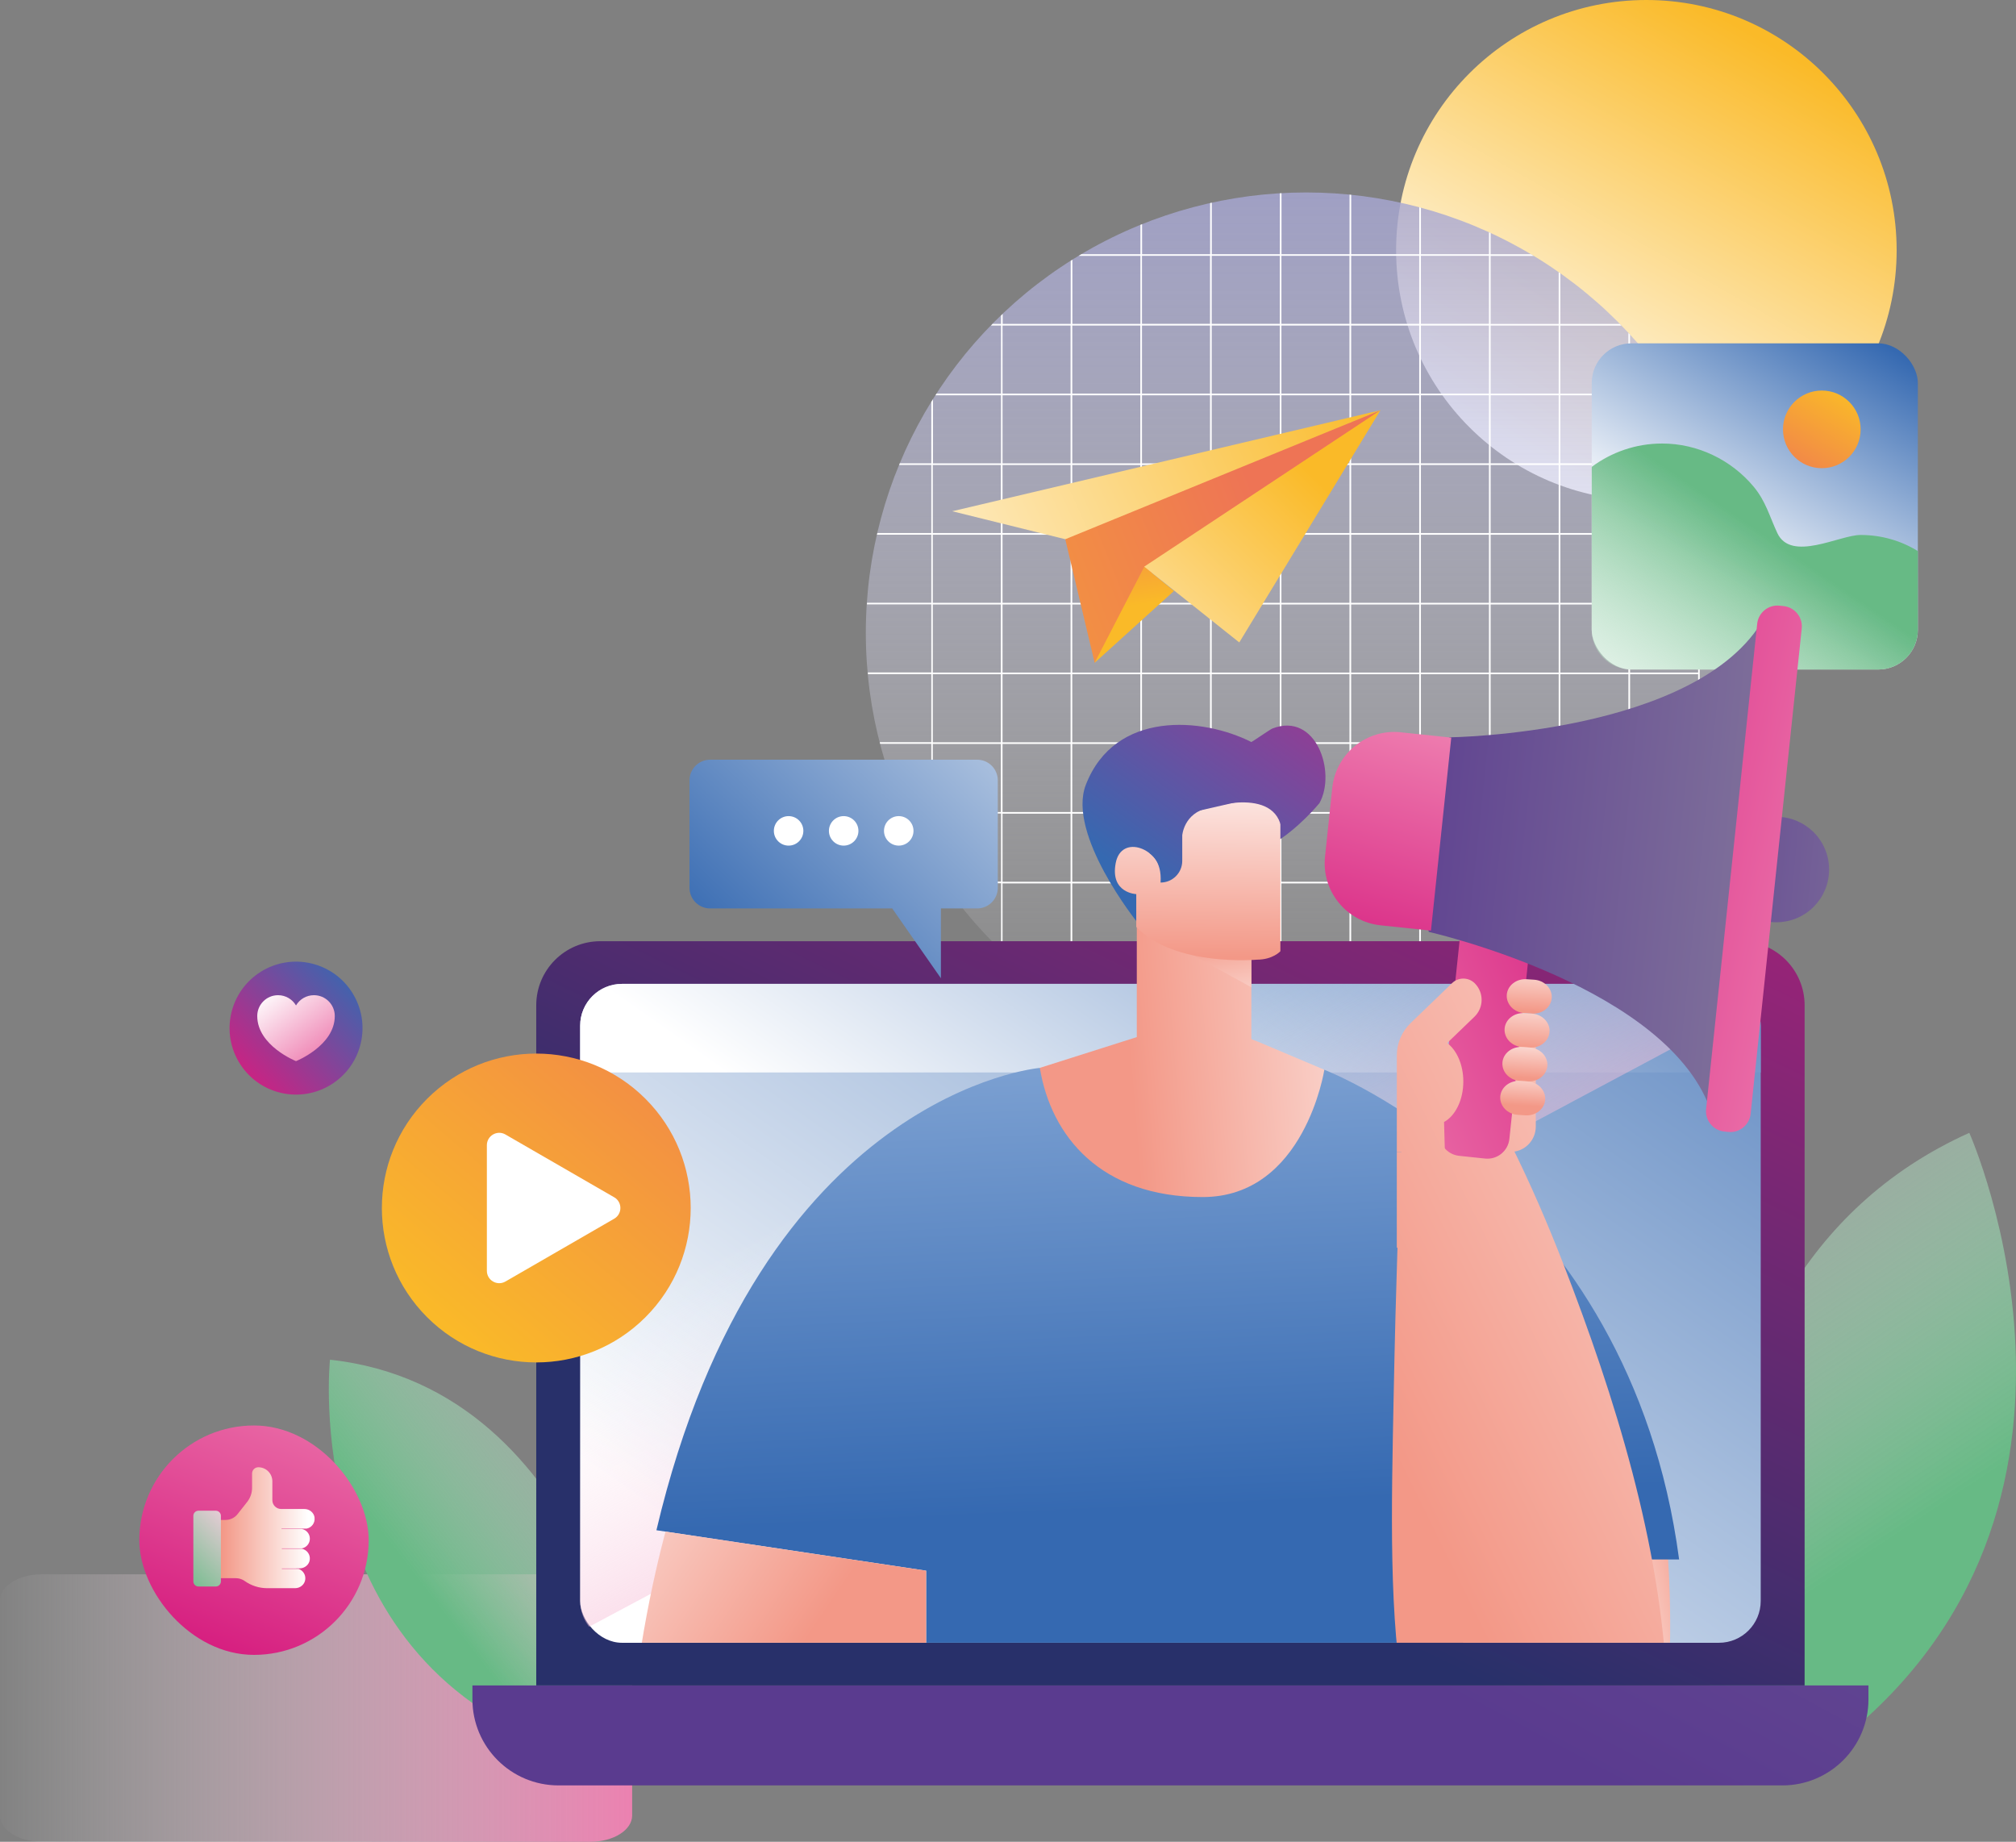 <svg xmlns="http://www.w3.org/2000/svg" xmlns:xlink="http://www.w3.org/1999/xlink" viewBox="0 0 739.49 675.51"><rect x="0" y="0" width="739.49" height="675.51" fill="#808080" stroke="none"/><defs><style>      .cls-1 {        fill: none;      }      .cls-2 {        fill: url(#linear-gradient-8);      }      .cls-3 {        fill: url(#linear-gradient-7);      }      .cls-4 {        fill: url(#linear-gradient-5);      }      .cls-5 {        fill: url(#linear-gradient-6);      }      .cls-6 {        fill: url(#linear-gradient-9);      }      .cls-7 {        fill: url(#linear-gradient-4);      }      .cls-8 {        fill: url(#linear-gradient-3);      }      .cls-9 {        fill: url(#linear-gradient-2);      }      .cls-10 {        fill: url(#linear-gradient);      }      .cls-11 {        isolation: isolate;      }      .cls-12 {        fill: url(#linear-gradient-18);        mix-blend-mode: multiply;      }      .cls-13 {        fill: #fff;      }      .cls-14 {        fill: url(#linear-gradient-14);        mix-blend-mode: color-dodge;      }      .cls-15 {        fill: url(#linear-gradient-43);      }      .cls-16 {        fill: url(#linear-gradient-40);      }      .cls-17 {        fill: url(#linear-gradient-41);      }      .cls-18 {        fill: url(#linear-gradient-42);      }      .cls-19 {        fill: url(#linear-gradient-45);      }      .cls-20 {        fill: url(#linear-gradient-47);      }      .cls-21 {        fill: url(#linear-gradient-44);      }      .cls-22 {        fill: url(#linear-gradient-46);      }      .cls-23 {        fill: url(#linear-gradient-10);      }      .cls-24 {        fill: url(#linear-gradient-11);      }      .cls-25 {        fill: url(#linear-gradient-12);      }      .cls-26 {        fill: url(#linear-gradient-13);      }      .cls-27 {        fill: url(#linear-gradient-19);      }      .cls-28 {        fill: url(#linear-gradient-21);      }      .cls-29 {        fill: url(#linear-gradient-20);      }      .cls-30 {        fill: url(#linear-gradient-22);      }      .cls-31 {        fill: url(#linear-gradient-23);      }      .cls-32 {        fill: url(#linear-gradient-28);      }      .cls-33 {        fill: url(#linear-gradient-25);      }      .cls-34 {        fill: url(#linear-gradient-32);      }      .cls-35 {        fill: url(#linear-gradient-31);      }      .cls-36 {        fill: url(#linear-gradient-33);      }      .cls-37 {        fill: url(#linear-gradient-30);      }      .cls-38 {        fill: url(#linear-gradient-15);      }      .cls-39 {        fill: url(#linear-gradient-16);      }      .cls-40 {        fill: url(#linear-gradient-17);      }      .cls-41 {        fill: url(#linear-gradient-35);      }      .cls-42 {        fill: url(#linear-gradient-34);      }      .cls-43 {        fill: url(#linear-gradient-36);      }      .cls-44 {        fill: url(#linear-gradient-38);      }      .cls-45 {        fill: url(#linear-gradient-27);      }      .cls-46 {        fill: url(#linear-gradient-24);      }      .cls-47 {        fill: url(#linear-gradient-26);      }      .cls-48 {        fill: url(#linear-gradient-29);      }      .cls-49 {        fill: url(#linear-gradient-37);      }      .cls-50 {        fill: url(#linear-gradient-39);      }      .cls-51 {        clip-path: url(#clippath);      }    </style><linearGradient id="linear-gradient" x1="2478.91" y1="3252.69" x2="2415.78" y2="3090.2" gradientTransform="translate(-316.01 3989.39) rotate(-129.06)" gradientUnits="userSpaceOnUse"><stop offset="0" stop-color="#faba28"></stop><stop offset="1" stop-color="#fff"></stop></linearGradient><linearGradient id="linear-gradient-2" x1="602.18" y1="4944.88" x2="845.68" y2="4944.88" gradientTransform="translate(841.07 5571.34) rotate(-180)" gradientUnits="userSpaceOnUse"><stop offset="0" stop-color="#ee7daf"></stop><stop offset="1" stop-color="#fff" stop-opacity="0"></stop></linearGradient><linearGradient id="linear-gradient-3" x1="479.09" y1="1.73" x2="479.09" y2="393.07" gradientUnits="userSpaceOnUse"><stop offset="0" stop-color="#9393c8"></stop><stop offset="1" stop-color="#fff" stop-opacity="0"></stop></linearGradient><linearGradient id="linear-gradient-4" x1="697.39" y1="561.79" x2="574.9" y2="377.27" gradientUnits="userSpaceOnUse"><stop offset="0" stop-color="#67ba85"></stop><stop offset="1" stop-color="#fff" stop-opacity="0"></stop></linearGradient><linearGradient id="linear-gradient-5" x1="156.31" y1="583.02" x2="258.11" y2="505.07" xlink:href="#linear-gradient-4"></linearGradient><linearGradient id="linear-gradient-6" x1="682.84" y1="121.29" x2="628.67" y2="210.45" gradientUnits="userSpaceOnUse"><stop offset="0" stop-color="#3569b1"></stop><stop offset="1" stop-color="#fff"></stop></linearGradient><linearGradient id="linear-gradient-7" x1="676.6" y1="143.3" x2="654.02" y2="181.67" gradientUnits="userSpaceOnUse"><stop offset="0" stop-color="#faba28"></stop><stop offset="1" stop-color="#ee7455"></stop></linearGradient><linearGradient id="linear-gradient-8" x1="648.16" y1="196.82" x2="572.54" y2="307.43" xlink:href="#linear-gradient-4"></linearGradient><linearGradient id="linear-gradient-9" x1="655.76" y1="255.85" x2="588.95" y2="364.02" gradientUnits="userSpaceOnUse"><stop offset="0" stop-color="#5a3b8f"></stop><stop offset="1" stop-color="#7e6f9a"></stop></linearGradient><linearGradient id="linear-gradient-10" x1="452.51" y1="581.46" x2="687.93" y2="142.43" xlink:href="#linear-gradient-9"></linearGradient><linearGradient id="linear-gradient-11" x1="401.43" y1="548.8" x2="598.68" y2="138.41" gradientUnits="userSpaceOnUse"><stop offset="0" stop-color="#28306a"></stop><stop offset="1" stop-color="#d61d7f"></stop></linearGradient><linearGradient id="linear-gradient-12" x1="630.88" y1="194.68" x2="332.6" y2="619.44" xlink:href="#linear-gradient-6"></linearGradient><linearGradient id="linear-gradient-13" x1="555.02" y1="203.37" x2="370.1" y2="466.7" xlink:href="#linear-gradient-6"></linearGradient><linearGradient id="linear-gradient-14" x1="383.58" y1="395.47" x2="480.61" y2="578.4" gradientUnits="userSpaceOnUse"><stop offset="0" stop-color="#fff" stop-opacity="0"></stop><stop offset="1" stop-color="#ee7daf"></stop></linearGradient><clipPath id="clippath"><rect class="cls-1" x="212.81" y="192.95" width="480.23" height="409.57" rx="15.33" ry="15.33"></rect></clipPath><linearGradient id="linear-gradient-15" x1="626.41" y1="589.32" x2="583.54" y2="599.5" gradientUnits="userSpaceOnUse"><stop offset="0" stop-color="#f39887"></stop><stop offset="1" stop-color="#fff"></stop></linearGradient><linearGradient id="linear-gradient-16" x1="427.73" y1="553.16" x2="413.41" y2="245.33" gradientUnits="userSpaceOnUse"><stop offset="0" stop-color="#3569b1"></stop><stop offset="1" stop-color="#b9d0ee"></stop></linearGradient><linearGradient id="linear-gradient-17" x1="412.8" y1="370.29" x2="548.71" y2="358.96" gradientTransform="translate(876 736.37) rotate(-180)" xlink:href="#linear-gradient-15"></linearGradient><linearGradient id="linear-gradient-18" x1="2208.91" y1="341.6" x2="2198.99" y2="386.24" gradientTransform="translate(2655.44) rotate(-180) scale(1 -1)" xlink:href="#linear-gradient-15"></linearGradient><linearGradient id="linear-gradient-19" x1="416.18" y1="410.85" x2="552.09" y2="399.53" xlink:href="#linear-gradient-15"></linearGradient><linearGradient id="linear-gradient-20" x1="503.35" y1="202.64" x2="417.45" y2="323.53" gradientUnits="userSpaceOnUse"><stop offset="0" stop-color="#d61d7f"></stop><stop offset="1" stop-color="#3569b1"></stop></linearGradient><linearGradient id="linear-gradient-21" x1="439.06" y1="350.79" x2="440.19" y2="273.03" xlink:href="#linear-gradient-15"></linearGradient><linearGradient id="linear-gradient-22" x1="508.02" y1="205.96" x2="422.12" y2="326.85" xlink:href="#linear-gradient-20"></linearGradient><linearGradient id="linear-gradient-23" x1="520.78" y1="553.5" x2="804.07" y2="413.66" xlink:href="#linear-gradient-15"></linearGradient><linearGradient id="linear-gradient-24" x1="284.66" y1="617.99" x2="166.95" y2="538.45" xlink:href="#linear-gradient-15"></linearGradient><linearGradient id="linear-gradient-25" x1="467.73" y1="446.03" x2="751.02" y2="306.19" xlink:href="#linear-gradient-15"></linearGradient><linearGradient id="linear-gradient-26" x1="478.23" y1="467.3" x2="761.52" y2="327.46" xlink:href="#linear-gradient-15"></linearGradient><linearGradient id="linear-gradient-27" x1="161.79" y1="464.16" x2="268.53" y2="462.32" gradientTransform="translate(530.1 -180.13) rotate(11.92)" xlink:href="#linear-gradient-9"></linearGradient><linearGradient id="linear-gradient-28" x1="182.15" y1="499.05" x2="58.95" y2="567.7" gradientTransform="translate(479.33 -164.95) rotate(6.01)" gradientUnits="userSpaceOnUse"><stop offset="0" stop-color="#d61d7f"></stop><stop offset="1" stop-color="#ee7daf"></stop></linearGradient><linearGradient id="linear-gradient-29" x1="65.11" y1="463.4" x2="212.38" y2="463.4" gradientTransform="translate(479.33 -164.95) rotate(6.01)" xlink:href="#linear-gradient-9"></linearGradient><linearGradient id="linear-gradient-30" x1="493.28" y1="362.08" x2="520.72" y2="265.46" gradientTransform="matrix(1,0,0,1,0,0)" xlink:href="#linear-gradient-28"></linearGradient><linearGradient id="linear-gradient-31" x1="546.41" y1="298.28" x2="688.37" y2="328.11" gradientTransform="translate(892.91 -354.55) rotate(83.99)" xlink:href="#linear-gradient-28"></linearGradient><linearGradient id="linear-gradient-32" x1="458.49" y1="427.32" x2="741.79" y2="287.48" xlink:href="#linear-gradient-15"></linearGradient><linearGradient id="linear-gradient-33" x1="297.2" y1="459.29" x2="297.2" y2="435.69" gradientTransform="translate(293.5 -106.48) rotate(3.68)" xlink:href="#linear-gradient-15"></linearGradient><linearGradient id="linear-gradient-34" x1="297.2" y1="472.93" x2="297.2" y2="448.81" gradientTransform="translate(293.5 -106.48) rotate(3.68)" xlink:href="#linear-gradient-15"></linearGradient><linearGradient id="linear-gradient-35" x1="297.2" y1="483.73" x2="297.2" y2="464.77" gradientTransform="translate(293.5 -106.48) rotate(3.68)" xlink:href="#linear-gradient-15"></linearGradient><linearGradient id="linear-gradient-36" x1="297.2" y1="493.96" x2="297.2" y2="475.73" gradientTransform="translate(293.5 -106.48) rotate(3.68)" xlink:href="#linear-gradient-15"></linearGradient><linearGradient id="linear-gradient-37" x1="159.57" y1="486.66" x2="283.8" y2="340.82" gradientTransform="translate(370.91 -9.32) rotate(45)" xlink:href="#linear-gradient-7"></linearGradient><linearGradient id="linear-gradient-38" x1="77.27" y1="605.89" x2="118.63" y2="499.31" gradientTransform="matrix(1,0,0,1,0,0)" xlink:href="#linear-gradient-28"></linearGradient><linearGradient id="linear-gradient-39" x1="81.33" y1="560.34" x2="113.04" y2="560.34" xlink:href="#linear-gradient-15"></linearGradient><linearGradient id="linear-gradient-40" x1="88.63" y1="555.87" x2="63.26" y2="580.18" gradientUnits="userSpaceOnUse"><stop offset="0" stop-color="#f8cfe1"></stop><stop offset="1" stop-color="#67ba85"></stop></linearGradient><linearGradient id="linear-gradient-41" x1="465.01" y1="192.26" x2="278.04" y2="267.29" gradientUnits="userSpaceOnUse"><stop offset="0" stop-color="#ee7455"></stop><stop offset="1" stop-color="#faba28"></stop></linearGradient><linearGradient id="linear-gradient-42" x1="407.69" y1="224.83" x2="401.28" y2="182.36" gradientTransform="translate(7.71 -3.42) rotate(.12)" xlink:href="#linear-gradient-7"></linearGradient><linearGradient id="linear-gradient-43" x1="482.38" y1="174.98" x2="371.68" y2="289.38" gradientTransform="matrix(1,0,0,1,0,0)" xlink:href="#linear-gradient"></linearGradient><linearGradient id="linear-gradient-44" x1="503.85" y1="134.39" x2="284.9" y2="234.02" gradientTransform="matrix(1,0,0,1,0,0)" xlink:href="#linear-gradient"></linearGradient><linearGradient id="linear-gradient-45" x1="415.11" y1="201.08" x2="265.52" y2="355.57" gradientUnits="userSpaceOnUse"><stop offset="0" stop-color="#fff"></stop><stop offset="1" stop-color="#3569b1"></stop></linearGradient><linearGradient id="linear-gradient-46" x1="87.19" y1="397.83" x2="130.05" y2="356.33" gradientTransform="translate(450.66 184.78) rotate(76.72)" xlink:href="#linear-gradient-20"></linearGradient><linearGradient id="linear-gradient-47" x1="99.61" y1="361.74" x2="119.42" y2="387.77" gradientUnits="userSpaceOnUse"><stop offset="0" stop-color="#fff"></stop><stop offset="1" stop-color="#ee7daf"></stop></linearGradient></defs><g class="cls-11"><g id="Camada_1"><g><g><circle class="cls-10" cx="603.91" cy="91.8" r="91.8"></circle><path class="cls-9" d="M15.27,675.51h201.34c8.43,0,15.27-4.31,15.27-9.63v-78.84c0-5.32-6.84-9.63-15.27-9.63H15.27c-8.43,0-15.27,4.31-15.27,9.63v78.84c0,5.32,6.84,9.63,15.27,9.63Z"></path><g><circle class="cls-8" cx="479.09" cy="232.09" r="161.5"></circle><path class="cls-13" d="M470.04,375.17h83.99c.39-.2.78-.41,1.16-.61h-8.43v-24.96h24.96v14.78c.2-.14.41-.28.61-.43v-14.36h17.52c.22-.21.44-.41.66-.61h-18.18v-24.96h24.96v18.08c.2-.22.41-.44.61-.66v-17.42h13.95c.14-.2.28-.41.43-.61h-14.37v-24.96h24.96v7.23c.21-.41.41-.82.61-1.23v-144.68c-.21-.41-.4-.82-.61-1.23v11.42h-24.96v-24.96h17.17c-.13-.21-.27-.41-.4-.61h-16.76v-21.61c-.2-.22-.41-.44-.61-.66v22.27h-24.96v-24.96h22.4c-.2-.2-.4-.41-.6-.61h-21.8v-18.55c-.2-.14-.41-.28-.61-.43v18.98h-24.96v-24.96h15.8c-.34-.21-.69-.41-1.04-.61h-14.76v-7.78c-.21-.09-.41-.19-.61-.29v8.06h-24.96v-17.06c-.2-.06-.41-.11-.61-.17v17.22h-24.96v-21.78c-.2-.02-.41-.04-.61-.05v21.83h-24.96v-22.36c-.21.01-.41.03-.61.04v22.32h-24.96v-18.88c-.2.04-.41.09-.61.13v18.75h-24.96v-11.01c-.21.08-.41.17-.61.25v10.76h-21.63c-.35.21-.69.41-1.04.61h22.67v24.96h-24.96v-23.54c-.2.13-.41.25-.61.38v23.16h-24.96v-3.66c-.21.2-.41.4-.61.6v3.06h-3.09c-.2.2-.4.41-.6.61h3.69v24.96h-23.64c-.13.21-.27.41-.4.61h24.04v24.96h-24.96v-23.49c-.21.33-.41.65-.61.98v22.5h-11.55c-.09.2-.17.41-.25.61h11.8v24.96h-19.79c-.05.2-.09.41-.14.61h19.93v24.96h-23.57c-.01.2-.03.41-.04.61h23.61v24.96h-23.29c.02.2.04.41.05.61h23.24v24.96h-18.92c.05.21.11.41.16.61h18.76v24.96h-10c.09.2.18.41.27.61h9.74v18.31c.2.33.41.66.61.98v-19.29h24.96v24.96h-21.24c.14.21.28.41.43.61h20.82v24.45c.39.38.79.76,1.19,1.13h24.39v18.96c.2.13.41.25.61.38v-19.35h24.96v24.96h-15.3c.39.21.78.41,1.16.61h65.9ZM597.93,170.55h24.96v24.96h-24.96v-24.96ZM597.93,196.13h24.96v24.96h-24.96v-24.96ZM597.93,221.71h24.96v24.96h-24.96v-24.96ZM597.93,247.28h24.96v24.96h-24.96v-24.96ZM597.93,272.86h24.96v24.96h-24.96v-24.96ZM572.35,144.97h24.96v24.96h-24.96v-24.96ZM572.35,170.55h24.96v24.96h-24.96v-24.96ZM572.35,196.13h24.96v24.96h-24.96v-24.96ZM572.35,221.71h24.96v24.96h-24.96v-24.96ZM572.35,247.28h24.96v24.96h-24.96v-24.96ZM572.35,272.86h24.96v24.96h-24.96v-24.96ZM572.35,298.44h24.96v24.96h-24.96v-24.96ZM546.78,119.4h24.96v24.96h-24.96v-24.96ZM546.78,144.97h24.96v24.96h-24.96v-24.96ZM546.78,170.55h24.96v24.96h-24.96v-24.96ZM546.78,196.13h24.96v24.96h-24.96v-24.96ZM546.78,221.71h24.96v24.96h-24.96v-24.96ZM546.78,247.28h24.96v24.96h-24.96v-24.96ZM546.78,272.86h24.96v24.96h-24.96v-24.96ZM546.78,298.44h24.96v24.96h-24.96v-24.96ZM546.78,324.02h24.96v24.96h-24.96v-24.96ZM521.2,93.82h24.96v24.96h-24.96v-24.96ZM521.2,119.4h24.96v24.96h-24.96v-24.96ZM521.2,144.97h24.96v24.96h-24.96v-24.96ZM521.2,170.55h24.96v24.96h-24.96v-24.96ZM521.2,196.13h24.96v24.96h-24.96v-24.96ZM521.2,221.71h24.96v24.96h-24.96v-24.96ZM521.2,247.28h24.96v24.96h-24.96v-24.96ZM521.2,272.86h24.96v24.96h-24.96v-24.96ZM521.2,298.44h24.96v24.96h-24.96v-24.96ZM521.2,324.02h24.96v24.96h-24.96v-24.96ZM521.2,349.59h24.96v24.96h-24.96v-24.96ZM495.62,93.82h24.96v24.96h-24.96v-24.96ZM495.62,119.4h24.96v24.96h-24.96v-24.96ZM495.62,144.97h24.96v24.96h-24.96v-24.96ZM495.62,170.55h24.96v24.96h-24.96v-24.96ZM495.62,196.13h24.96v24.96h-24.96v-24.96ZM495.62,221.71h24.96v24.96h-24.96v-24.96ZM495.62,247.28h24.96v24.96h-24.96v-24.96ZM495.62,272.86h24.96v24.96h-24.96v-24.96ZM495.62,298.44h24.96v24.96h-24.96v-24.96ZM495.62,324.02h24.96v24.96h-24.96v-24.96ZM495.62,349.59h24.96v24.96h-24.96v-24.96ZM470.04,93.82h24.96v24.96h-24.96v-24.96ZM470.04,119.4h24.96v24.96h-24.96v-24.96ZM470.04,144.97h24.96v24.96h-24.96v-24.96ZM470.04,170.55h24.96v24.96h-24.96v-24.96ZM470.04,196.13h24.96v24.96h-24.96v-24.96ZM470.04,221.71h24.96v24.96h-24.96v-24.96ZM470.04,247.28h24.96v24.96h-24.96v-24.96ZM470.04,272.86h24.96v24.96h-24.96v-24.96ZM470.04,298.44h24.96v24.96h-24.96v-24.96ZM470.04,324.02h24.96v24.96h-24.96v-24.96ZM470.04,349.59h24.96v24.96h-24.96v-24.96ZM367.12,297.82h-24.96v-24.96h24.96v24.96ZM367.12,272.25h-24.96v-24.96h24.96v24.96ZM367.12,246.67h-24.96v-24.96h24.96v24.96ZM367.12,221.09h-24.96v-24.96h24.96v24.96ZM367.12,195.51h-24.96v-24.96h24.96v24.96ZM392.7,348.98h-24.96v-24.96h24.96v24.96ZM392.7,323.4h-24.96v-24.96h24.96v24.96ZM392.7,297.82h-24.96v-24.96h24.96v24.96ZM392.7,272.25h-24.96v-24.96h24.96v24.96ZM392.7,246.67h-24.96v-24.96h24.96v24.96ZM392.7,221.09h-24.96v-24.96h24.96v24.96ZM392.7,195.51h-24.96v-24.96h24.96v24.96ZM392.7,169.94h-24.96v-24.96h24.96v24.96ZM392.7,144.36h-24.96v-24.96h24.96v24.96ZM418.28,348.98h-24.96v-24.96h24.96v24.96ZM418.28,323.4h-24.96v-24.96h24.96v24.96ZM418.28,297.82h-24.96v-24.96h24.96v24.96ZM418.28,272.25h-24.96v-24.96h24.96v24.96ZM418.28,246.67h-24.96v-24.96h24.96v24.96ZM418.28,221.09h-24.96v-24.96h24.96v24.96ZM418.28,195.51h-24.96v-24.96h24.96v24.96ZM418.28,169.94h-24.96v-24.96h24.96v24.96ZM418.28,144.36h-24.96v-24.96h24.96v24.96ZM443.85,374.56h-24.96v-24.96h24.96v24.96ZM443.85,348.98h-24.96v-24.96h24.96v24.96ZM443.85,323.4h-24.96v-24.96h24.96v24.96ZM443.85,297.82h-24.96v-24.96h24.96v24.96ZM443.85,272.25h-24.96v-24.96h24.96v24.96ZM443.85,246.67h-24.96v-24.96h24.96v24.96ZM443.85,221.09h-24.96v-24.96h24.96v24.96ZM443.85,195.51h-24.96v-24.96h24.96v24.96ZM443.85,169.94h-24.96v-24.96h24.96v24.96ZM443.85,144.36h-24.96v-24.96h24.96v24.96ZM443.85,118.78h-24.96v-24.96h24.96v24.96ZM444.47,93.82h24.96v24.96h-24.96v-24.96ZM444.47,119.4h24.96v24.96h-24.96v-24.96ZM444.47,144.97h24.96v24.96h-24.96v-24.96ZM444.47,170.55h24.96v24.96h-24.96v-24.96ZM444.47,196.13h24.96v24.96h-24.96v-24.96ZM444.47,221.71h24.96v24.96h-24.96v-24.96ZM444.47,247.28h24.96v24.96h-24.96v-24.96ZM444.47,272.86h24.96v24.96h-24.96v-24.96ZM444.47,298.44h24.96v24.96h-24.96v-24.96ZM444.47,324.02h24.96v24.96h-24.96v-24.96ZM444.47,349.59h24.96v24.96h-24.96v-24.96Z"></path></g></g><g><path class="cls-7" d="M722.36,415.49c-124.07,55.85-92.26,228.88-92.26,228.88h36.78c119.5-85.41,55.48-228.88,55.48-228.88Z"></path><path class="cls-4" d="M121.05,498.71c96.98,10.55,113.67,135.58,113.67,135.58l-25.08,8.16c-100.42-31.72-88.6-143.74-88.6-143.74Z"></path></g><g><g><rect class="cls-5" x="583.86" y="125.93" width="119.63" height="119.63" rx="14.55" ry="14.55"></rect><circle class="cls-3" cx="668.26" cy="157.48" r="14.24"></circle><path class="cls-2" d="M651.94,195.5c-2.8-5.96-4.21-11.61-8.62-16.93-8.26-9.94-20.66-15.9-33.61-15.9-9.66,0-18.59,3.18-25.85,8.57v59.78c0,8.04,6.51,14.55,14.55,14.55h90.53c8.04,0,14.55-6.51,14.55-14.55v-28.89c-6.02-3.74-13.24-5.92-20.99-5.92s-25.5,10.08-30.56-.7Z"></path></g><path class="cls-6" d="M360.03,618.17v5.38c0,6.18,5.01,11.2,11.2,11.2h116.22c6.18,0,11.2-5.01,11.2-11.2v-5.38h-138.61Z"></path><g><path class="cls-23" d="M173.29,618.17v5.1c0,17.43,14.13,31.57,31.57,31.57h448.94c17.43,0,31.57-14.13,31.57-31.57v-5.1H173.29Z"></path><path class="cls-24" d="M638.46,345.21H220.2c-12.98,0-23.5,10.52-23.5,23.5v249.46h465.25v-249.46c0-12.98-10.52-23.5-23.5-23.5Z"></path><rect class="cls-25" x="212.81" y="360.86" width="433.04" height="241.67" rx="15.33" ry="15.33"></rect><path class="cls-26" d="M630.52,360.86H228.14c-8.47,0-15.33,6.87-15.33,15.33v17.16h433.04v-17.16c0-8.47-6.87-15.33-15.33-15.33Z"></path><path class="cls-14" d="M643.68,368.35c-2.68-4.48-7.56-7.49-13.16-7.49H228.14c-8.47,0-15.33,6.87-15.33,15.33v211c0,3.57,1.23,6.85,3.28,9.46l427.59-228.3Z"></path></g><g class="cls-51"><g><path class="cls-38" d="M611.5,567.02s2.66,28.03-.17,60.6l-18.08-65.13,18.24,4.53Z"></path><path class="cls-39" d="M339.72,646.17v-70.08l-98.94-14.84c37.93-160.77,140.64-169.57,140.64-169.57l27.52,6.33,76.85-5.64s111.99,42.74,130.13,179.61h-79.19v74.2h-197.01Z"></path><g><rect class="cls-40" x="416.99" y="334.71" width="42.02" height="66.94" transform="translate(876 736.37) rotate(180)"></rect><polygon class="cls-12" points="439.3 335.76 444.03 334.72 459.01 334.72 459.01 362.1 434.03 348.41 434.03 344.26 439.3 335.76"></polygon><path class="cls-27" d="M441.16,382.06l15.79-1.72,4.46,1.72,24.37,10.3s-7.21,46.69-44.63,46.69-55.61-22.31-59.73-47.38l35.7-11.33,24.03,1.72Z"></path><path class="cls-29" d="M466.71,309.6l-49.58,28.64s-25.87-32.21-18.84-50.38c10.66-27.55,43-24.7,60.72-15.7.12.06,6.95-4.67,7.73-4.97,16.09-6.18,23.47,16.07,17.27,27.34,0,0-7.72,9.55-17.29,15.07Z"></path><path class="cls-28" d="M469.66,290.53v58.36s-2.75,3.09-8.58,3.09c0,0-30.21,2.75-44.29-12.02v-12.02s-9.61-.34-7.55-11.33,16.48-5.29,16.82,4.74v-20.87l43.6-9.96Z"></path><path class="cls-30" d="M443.28,296.31s26.74-8.73,27.02,10.18l5.2-12.45-9.85-11.62-29.78,2.78-17.15.5-3.94,4.04,6.95,23.23s4.55,2.61,3.98,10.73h0c4.39,0,7.95-3.56,7.95-7.95v-9.34s.59-8.28,9.62-10.1Z"></path></g><path class="cls-31" d="M611.47,620.04c.72,29.9-13.15,63.16-49.14,59.94-55.24-4.95-52.77-84.92-51.12-168.19,1.65-83.27,4.12-110.12,4.12-110.12,0,0,30.76,2.73,30.77,2.73,1.97.17,7.29,13.67,8.07,15.23,7.17,14.4,13.55,29.19,19.37,44.18,18.74,48.29,35.72,102.65,37.88,154.65.02.53.04,1.06.05,1.59Z"></path><path class="cls-46" d="M275,678.32s-45.35,1.65-43.7-37.51c1.65-39.16,12.83-79.06,12.83-79.06l95.59,14.34v90.63l-64.72,11.61Z"></path><g><path class="cls-33" d="M521.22,407.46v15.03h32.83c5.13,0,9.29-4.16,9.29-9.29v-34.5l-42.12,28.76Z"></path><rect class="cls-47" x="512.36" y="422.49" width="42.09" height="35.14"></rect><g><circle class="cls-45" cx="651.62" cy="318.87" r="19.34" transform="translate(-29.39 68.84) rotate(-5.91)"></circle><path class="cls-32" d="M536.72,332.41l-8.7,82.61c-.47,4.45,2.76,8.44,7.21,8.91l9.52,1c4.45.47,8.44-2.76,8.91-7.21l8.7-82.61-25.64-2.7Z"></path><path class="cls-48" d="M531.59,270.44l-13.78,34.62,6.27,36.73s89.1,20.09,103.83,66.73l9.56-90.86,9.56-90.86c-24.12,42.55-115.44,43.64-115.44,43.64Z"></path><path class="cls-37" d="M513.85,268.58c-12.57-1.32-23.83,7.79-25.16,20.37l-2.66,25.27c-1.32,12.57,7.79,23.83,20.37,25.16l18.49,1.95,7.45-70.79-18.49-1.95Z"></path><path class="cls-35" d="M553.88,310.43h178.99c4.12,0,7.47,3.35,7.47,7.47v1.49c0,4.12-3.35,7.47-7.47,7.47h-178.99c-4.12,0-7.47-3.35-7.47-7.47v-1.49c0-4.12,3.35-7.47,7.47-7.47Z" transform="translate(259.1 925.13) rotate(-83.99)"></path></g><path class="cls-34" d="M541.05,360.74h0c-2.28-2.37-6.05-2.44-8.42-.15l-15.22,14.67c-3.22,3.11-5.04,7.39-5.04,11.87v35.36h17.63l-.31-10.97c4.13-2.25,7.07-8.05,7.07-14.85,0-6.16-2.41-11.49-5.92-14.12l10-9.64c3.42-3.3,3.52-8.74.22-12.16Z"></path><g><path class="cls-36" d="M562.71,359.33l-2.73-.18c-3.8-.24-7.06,2.34-7.28,5.78h0c-.22,3.43,2.68,6.42,6.48,6.66l2.73.18c3.8.24,7.06-2.34,7.28-5.78h0c.22-3.43-2.68-6.42-6.48-6.66Z"></path><path class="cls-42" d="M561.91,371.77l-2.73-.18c-3.8-.24-7.06,2.34-7.28,5.78h0c-.22,3.43,2.68,6.42,6.48,6.66l2.73.18c3.8.24,7.06-2.34,7.28-5.78h0c.22-3.43-2.68-6.42-6.48-6.66Z"></path><path class="cls-41" d="M561.11,384.2l-2.73-.18c-3.8-.24-7.06,2.34-7.28,5.78h0c-.22,3.43,2.68,6.42,6.48,6.66l2.73.18c3.8.24,7.06-2.34,7.28-5.78h0c.22-3.43-2.68-6.42-6.48-6.66Z"></path><path class="cls-43" d="M560.32,396.64l-2.73-.18c-3.8-.24-7.06,2.34-7.28,5.78h0c-.22,3.43,2.68,6.42,6.48,6.66l2.73.18c3.8.24,7.06-2.34,7.28-5.78h0c.22-3.43-2.68-6.42-6.48-6.66Z"></path></g></g></g></g><g><circle class="cls-49" cx="196.71" cy="443.07" r="56.64" transform="translate(-255.68 268.86) rotate(-45)"></circle><path class="cls-13" d="M225.3,439.14l-19.95-11.52-19.95-11.52c-3.02-1.75-6.81.44-6.81,3.93v46.07c0,3.49,3.78,5.68,6.81,3.93l19.95-11.52,19.95-11.52c3.02-1.75,3.02-6.11,0-7.86Z"></path></g><g><rect class="cls-44" x="51.1" y="522.83" width="84.14" height="84.14" rx="42.07" ry="42.07"></rect><g><path class="cls-50" d="M115.4,556.64c-.22-1.84-1.89-3.18-3.74-3.18h-8.53c-1.78,0-3.23-1.45-3.23-3.23v-6.93c0-2.84-2.3-5.15-5.15-5.15-1.27,0-2.29,1.03-2.29,2.29v5.27c0,1.86-.63,3.67-1.78,5.14l-3.54,4.49c-1.06,1.35-2.68,2.13-4.4,2.13h-3.71v21.37h7.48c1.16,0,2.29.36,3.24,1.03,2.42,1.72,5.31,2.64,8.28,2.64h10.2c1.86,0,3.52-1.33,3.74-3.18.22-1.79-.87-3.36-2.44-3.9h-6.14v-.14h5.53c-.18-.03-.37-.05-.56-.05h1.53c1.86,0,3.52-1.33,3.74-3.18.24-1.96-1.09-3.66-2.9-4.01h-7.35v-.14h7.37c1.66-.33,2.91-1.8,2.91-3.56s-1.25-3.22-2.91-3.56h-7.48v-.14h9.21c1.81-.36,3.14-2.05,2.9-4.01Z"></path><path class="cls-16" d="M72.8,554.09h6.35c1.04,0,1.88.84,1.88,1.88v24.04c0,1.04-.84,1.88-1.88,1.88h-6.35c-1.04,0-1.88-.84-1.88-1.88v-24.04c0-1.04.84-1.88,1.88-1.88Z"></path></g></g><g><polygon class="cls-17" points="390.5 196.74 401.54 243.14 422.35 210.21 506.36 150.46 390.5 196.74"></polygon><polygon class="cls-18" points="419.74 207.85 401.51 243.11 430.63 216.75 419.74 207.85"></polygon><polygon class="cls-15" points="506.36 150.46 419.7 207.84 454.58 235.63 506.36 150.46"></polygon><polygon class="cls-21" points="349.29 187.51 506.36 150.46 390.77 197.77 349.29 187.51"></polygon></g><g><path class="cls-19" d="M358.44,333.19h-13.31v25.6l-17.86-25.6h-66.78c-4.18,0-7.57-3.39-7.57-7.57v-39.41c0-4.18,3.39-7.57,7.57-7.57h97.94c4.18,0,7.57,3.39,7.57,7.57v39.41c0,4.18-3.39,7.57-7.57,7.57Z"></path><g><circle class="cls-13" cx="289.27" cy="304.74" r="5.41"></circle><circle class="cls-13" cx="309.47" cy="304.74" r="5.41"></circle><circle class="cls-13" cx="329.67" cy="304.74" r="5.41"></circle></g></g><g><circle class="cls-22" cx="108.59" cy="377.11" r="24.38" transform="translate(-283.38 396.15) rotate(-76.72)"></circle><path class="cls-20" d="M115.16,365.01c-2.8,0-5.25,1.51-6.58,3.76-1.33-2.25-3.78-3.76-6.58-3.76-4.22,0-7.64,3.42-7.64,7.64,0,10.89,14.22,16.55,14.22,16.55,0,0,14.22-5.66,14.22-16.55,0-4.22-3.42-7.64-7.64-7.64Z"></path></g></g></g></g></g></svg>